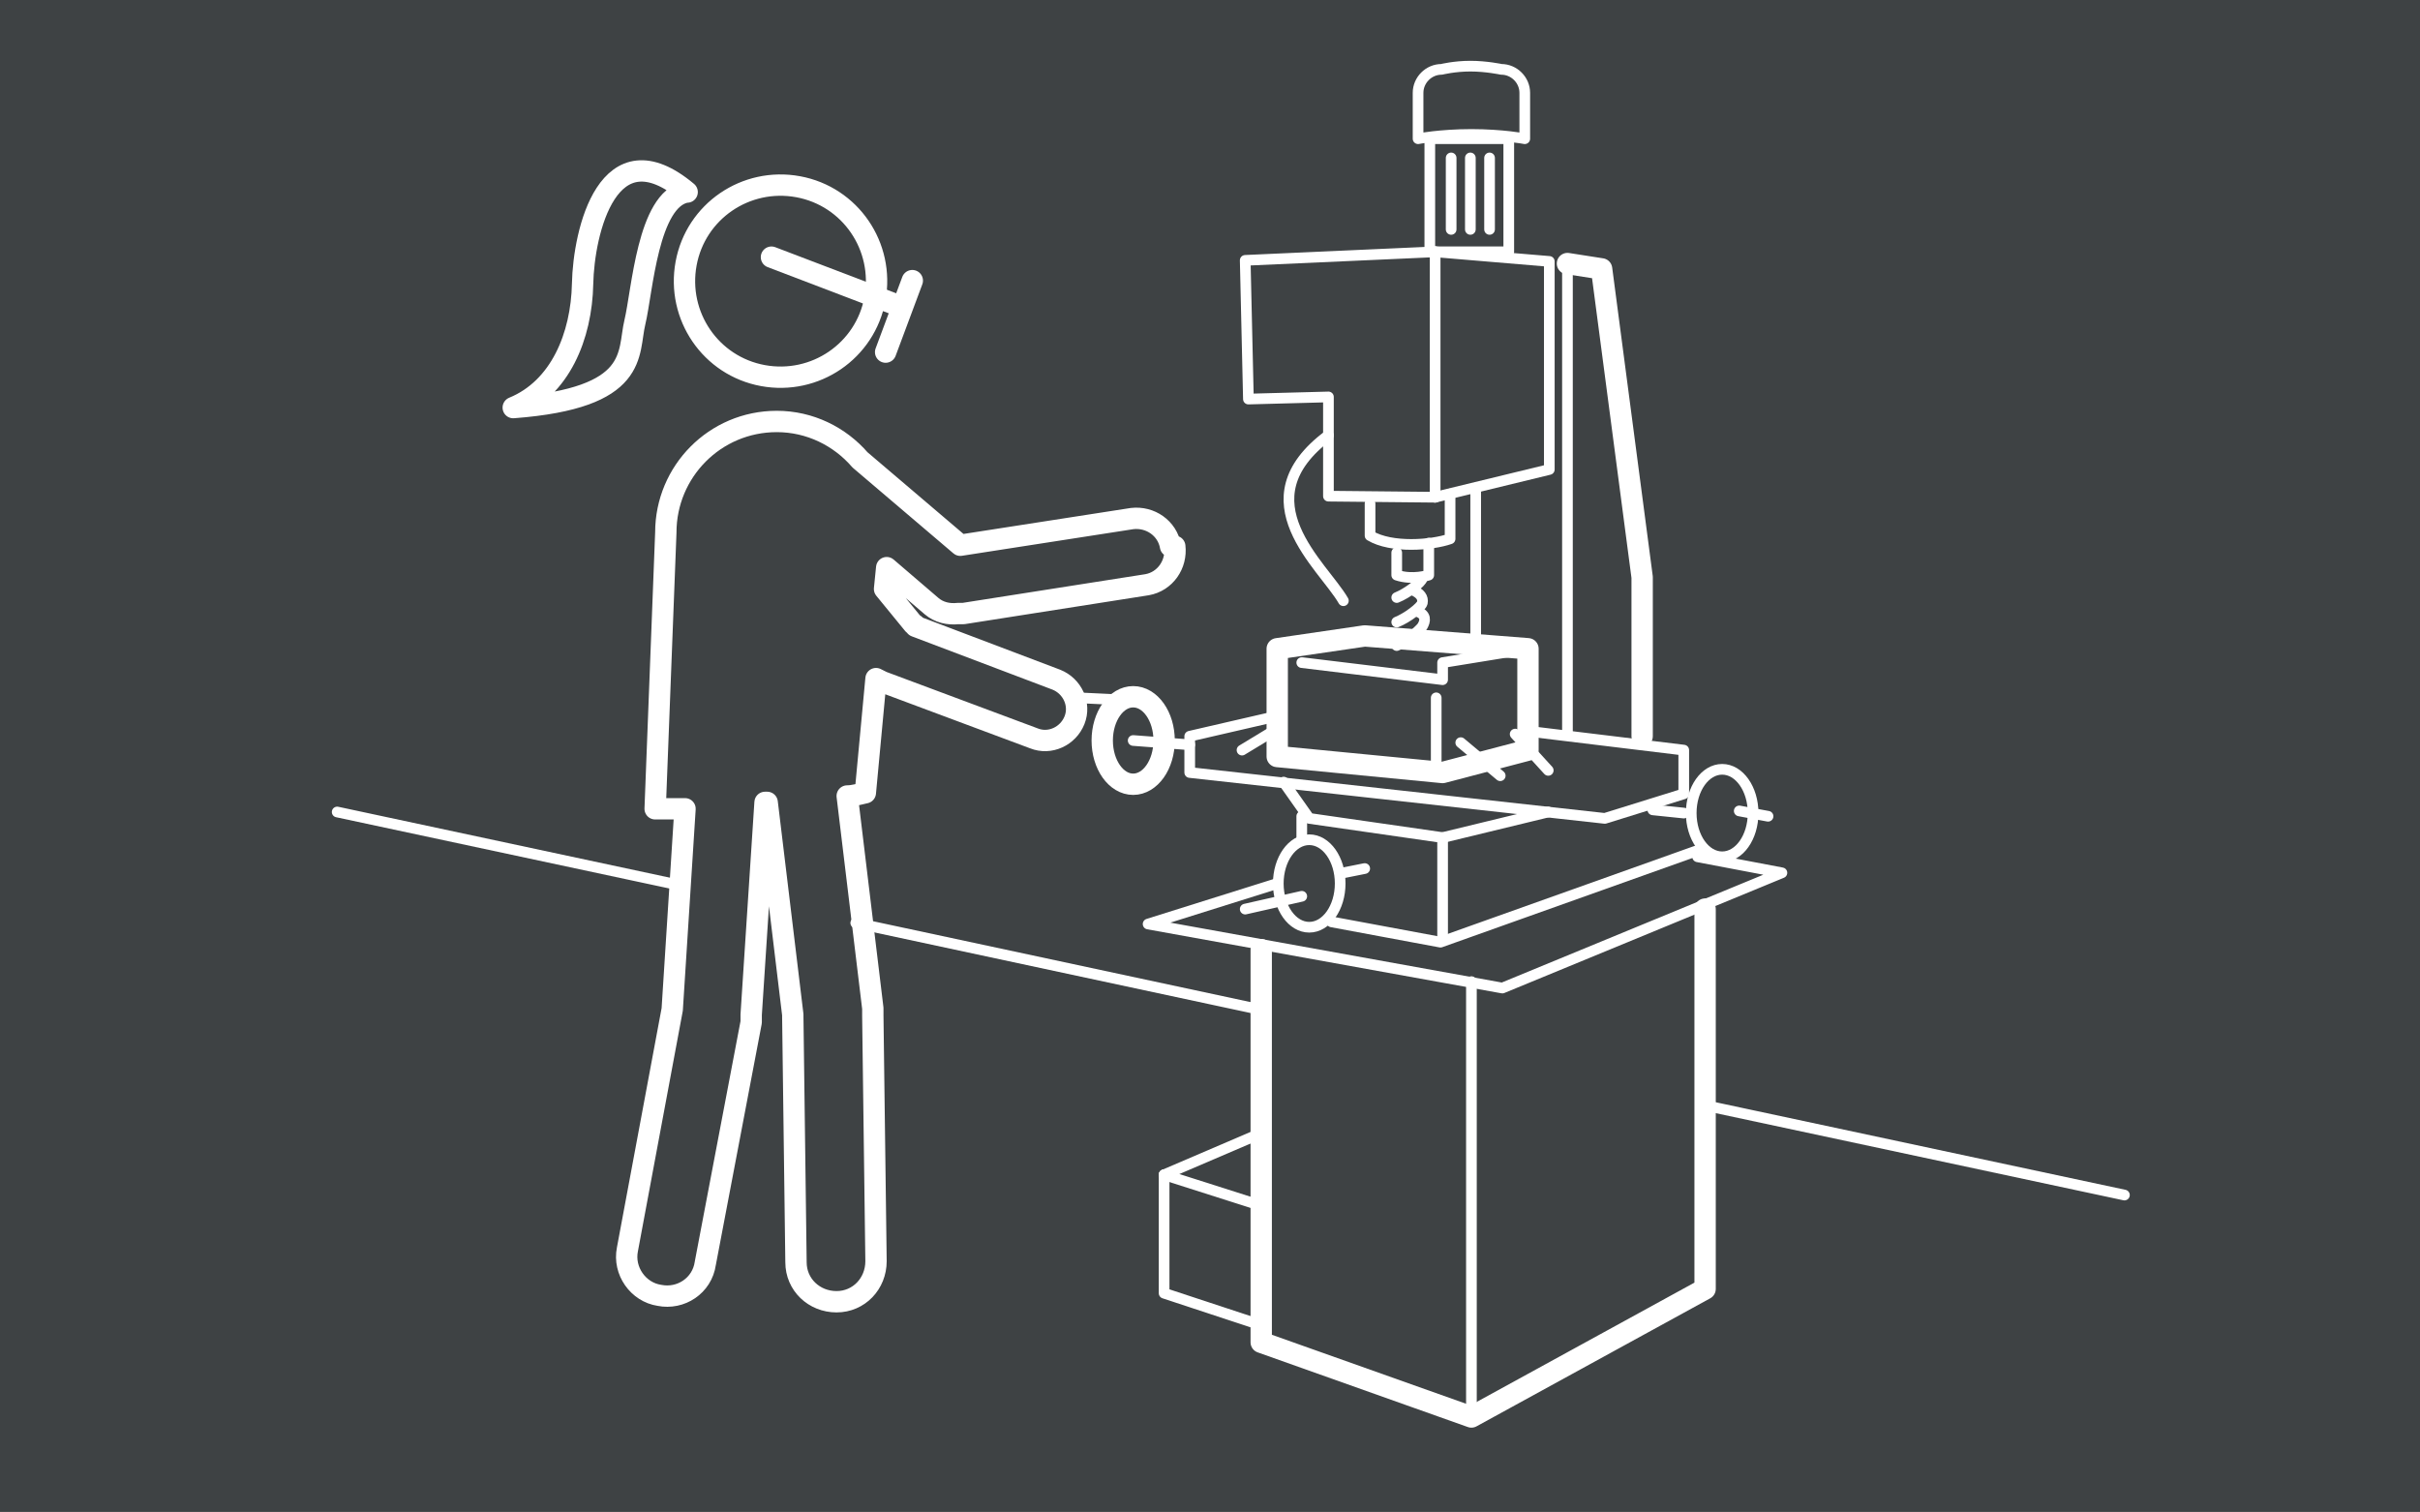 <?xml version="1.0" encoding="UTF-8"?>
<svg id="Ebene_1" xmlns="http://www.w3.org/2000/svg" version="1.1" viewBox="0 0 226.8 141.7">
  <!-- Generator: Adobe Illustrator 29.5.1, SVG Export Plug-In . SVG Version: 2.1.0 Build 141)  -->
  <defs>
    <style>
      .st0, .st1, .st2 {
        fill: none;
      }

      .st3 {
        fill: #3e4244;
      }

      .st1 {
        stroke-width: 2px;
      }

      .st1, .st2 {
        stroke: #fff;
        stroke-linecap: round;
        stroke-linejoin: round;
      }
    </style>
  </defs>
  <g id="BG">
    <rect class="st3" width="226.8" height="141.7"/>
  </g>
  <g id="Pikto_neg">
    <polyline class="st2" points="134.5 46.6 124.5 46.5 124.5 37.2 117 37.4 116.7 24.4 134.5 23.6"/>
    <line class="st2" x1="134.5" y1="23.6" x2="134.5" y2="46.6"/>
    <polyline class="st2" points="134.5 23.6 145.2 24.5 145.2 44 134.5 46.6"/>
    <line class="st2" x1="146.9" y1="25.3" x2="146.9" y2="68.6"/>
    <line class="st2" x1="138.3" y1="46.1" x2="138.3" y2="59.6"/>
    <polyline class="st1" points="146.9 24.7 150.1 25.2 153.9 54.1 153.9 69"/>
    <path class="st2" d="M142.9,13s-2.1-.4-5-.4-5,.4-5,.4v-4.3c0-1.2,1-2.2,2.2-2.2,0,0,1.2-.3,2.7-.3s2.9.3,2.9.3c1.2,0,2.2,1,2.2,2.2v4.3h0Z"/>
    <rect class="st2" x="134" y="13" width="7.4" height="10.6"/>
    <polyline class="st2" points="119.3 67.2 111.5 69 111.5 72.4 150.4 76.7 157.8 74.4 157.8 70.3 143.8 68.6"/>
    <polyline class="st2" points="159.1 80.3 167 81.8 140.8 92.6 107.6 86.6 119.7 82.8"/>
    <polyline class="st1" points="118.2 89 118.2 125.8 137.9 132.8 159.8 120.8 159.8 85.2"/>
    <line class="st2" x1="137.9" y1="132.8" x2="137.9" y2="92"/>
    <polyline class="st2" points="109.1 110.1 109.1 121.2 118.2 124.2"/>
    <line class="st2" x1="118.2" y1="113" x2="109.1" y2="110.1"/>
    <line class="st2" x1="109.1" y1="110.1" x2="118.2" y2="106.2"/>
    <ellipse class="st2" cx="122.7" cy="82.8" rx="2.9" ry="4.1"/>
    <ellipse class="st2" cx="161.4" cy="76.2" rx="2.9" ry="4.1"/>
    <ellipse class="st1" cx="106.2" cy="69.4" rx="2.9" ry="4.1"/>
    <line class="st2" x1="163" y1="76" x2="165.7" y2="76.5"/>
    <line class="st2" x1="122" y1="84" x2="116.7" y2="85.2"/>
    <polyline class="st2" points="120.3 73.3 122.7 76.7 135.2 78.5 145.1 76.1"/>
    <line class="st2" x1="135.2" y1="78.5" x2="135.2" y2="87.8"/>
    <polyline class="st2" points="124.8 86.4 135 88.3 159.4 79.6"/>
    <path class="st2" d="M128.4,47.2v3c2,1.2,5.8.9,7.5.3v-4.2"/>
    <path class="st2" d="M130.9,51.8v2.1c1.5.5,3,0,3,0v-3"/>
    <path class="st2" d="M130.9,56c1-.4,2.3-1.4,2.4-1.8"/>
    <path class="st2" d="M130.9,58.3c1-.4,2.3-1.4,2.4-1.8.1-.5-.2-.9-.9-1.2"/>
    <path class="st2" d="M130.9,60.5c1-.4,2.2-1.5,2.4-1.8.3-.5.4-1.1-.5-1.4"/>
    <line class="st2" x1="157.8" y1="76.2" x2="154.9" y2="75.9"/>
    <line class="st2" x1="125.9" y1="81.8" x2="127.9" y2="81.4"/>
    <line class="st2" x1="106.2" y1="69.4" x2="111.5" y2="69.8"/>
    <line class="st2" x1="105.3" y1="65.6" x2="101.1" y2="65.4"/>
    <line class="st2" x1="122" y1="76.5" x2="122" y2="78.5"/>
    <polygon class="st1" points="127.9 59.6 143.2 60.8 143.2 70.3 135.2 72.4 119.7 70.9 119.7 60.8 127.9 59.6"/>
    <polyline class="st2" points="122 62.1 135.2 63.7 135.2 62.1 143.2 60.8"/>
    <line class="st2" x1="134.6" y1="65.4" x2="134.6" y2="71.8"/>
    <line class="st2" x1="136.9" y1="69.6" x2="140.6" y2="72.7"/>
    <line class="st2" x1="142" y1="68.8" x2="145.1" y2="72.2"/>
    <line class="st2" x1="119.7" y1="68.3" x2="116.4" y2="70.3"/>
    <line class="st2" x1="136" y1="14.8" x2="136" y2="21.5"/>
    <line class="st2" x1="137.8" y1="14.8" x2="137.8" y2="21.5"/>
    <line class="st2" x1="139.6" y1="14.8" x2="139.6" y2="21.5"/>
    <path class="st2" d="M124.5,40.8c-8.2,6.1-.5,12.2,1.4,15.5"/>
    <path class="st1" d="M71.5,35.2c4.9.9,9.6-2.3,10.5-7.2s-2.3-9.6-7.2-10.5c-4.9-.9-9.6,2.3-10.5,7.2-.9,4.9,2.3,9.6,7.2,10.5ZM109.7,51.2c-.3-1.7-1.9-2.8-3.6-2.6l-16.1,2.5-9.4-8c-1.9-2.2-4.7-3.6-7.8-3.6-5.8,0-10.4,4.7-10.4,10.4l-1,25.9c.8,0,1.7,0,2.8,0l-1.2,18.8-4.2,22.5c-.4,2,1,4,3,4.3,2,.4,4-.9,4.3-3l4.3-22.6c0,0,0-.2,0-.3,0-.1,0-.2,0-.4l1.3-19.9c0,0,.2,0,.2,0l2.4,19.9c0,0,0,0,0,.2l.3,23c0,2.1,1.7,3.7,3.8,3.7s3.7-1.7,3.7-3.8l-.3-23s0,0,0,0c0-.2,0-.5,0-.7l-2.4-19.9c.6,0,1.2-.2,1.7-.3l1-10.7c.2.1.4.2.6.3l14.2,5.3c1.5.6,3.2-.2,3.8-1.7s-.2-3.2-1.7-3.8l-13.2-5c0,0,0-.2-.2-.2l-2.7-3.3.2-2,4.2,3.6c.7.6,1.6.8,2.5.7.2,0,.3,0,.5,0l17.2-2.7c1.7-.3,2.8-1.9,2.6-3.6h0ZM64.4,18c-7.4-6.2-9.7,3.7-9.8,8.6-.1,4.9-2.1,9.8-6.5,11.6,11.9-.9,10.7-5.1,11.4-8s1.2-11.5,4.8-12.2Z"/>
    <line class="st1" x1="72.3" y1="24.1" x2="84.1" y2="28.6"/>
    <line class="st1" x1="85.5" y1="26.3" x2="83" y2="33"/>
    <line class="st2" x1="159.8" y1="103.6" x2="199.1" y2="112"/>
    <line class="st2" x1="80.2" y1="86.5" x2="118" y2="94.6"/>
    <line class="st2" x1="31.6" y1="76.1" x2="63.4" y2="82.9"/>
    <path class="st0" d="M141.4,57.1c-.9-1.7.8-2.7,1.4-1s-1-5,.6-2.5,1.8,2.4,1.7-.5"/>
    <path class="st0" d="M159.5,59.5c-.3-.6-.1-1.4.4-1.8s1.4-.2,1.7.4c.3.6,0,1.2-.3,1.7-.3.5-.7.9-1.2.9-.1,0-.2,0-.3,0,0,0,0-.2-.1-.3,0-.8.6-1.7,1.4-1.8s1.8.4,2,1.2c.3.8-.1,1.8-.7,2.3-.2.2-.6.5-.9.3-.3-.1-.5-.5-.4-.8s.4-.5.7-.6.7,0,1,0c.7,0,1.5.3,2,.9.4.5.5,1.2.3,1.8"/>
    <path class="st0" d="M120.2,56.7c0-.3-.3-.5-.6-.7-.6-.3-1.2-.3-1.8,0s-.8,1-.6,1.6,1.1.8,1.5.3c.3-.3.3-.8.1-1.2s-.5-.7-.9-.9c-.8-.5-1.8-.8-2.8-.7-.5,0-.9.1-1.3.4-.4.3-.6.9-.5,1.4s.5.9,1.1,1.1c.3,0,.7,0,.9-.2.2-.3.1-.7,0-1-.4-.6-1.2-.9-1.9-1.1-.6-.1-1.3-.1-1.9.1s-1.1.8-1.1,1.4"/>
    <path class="st0" d="M160.3,53.3c-.4,0-.8,0-1.2,0s-.7-.4-.9-.8c-.1-.4,0-.9.4-1.2s.8-.4,1.3-.5c.7,0,1.5,0,2.1.3.1,0,.2.1.2.2,0,.2,0,.4-.2.5s-.4,0-.5,0c-.5,0-1.2-.1-1.3-.6-.1-.5.3-1,.8-1.2.9-.4,1.9-.4,2.8,0,.4.2.7.5.6.9-.1.3-.5.3-.8.3-.3,0-.6,0-.8-.4-.2-.3-.1-.6,0-.8s.5-.4.8-.5c.7-.2,1.5-.3,2.2-.2"/>
  </g>
</svg>